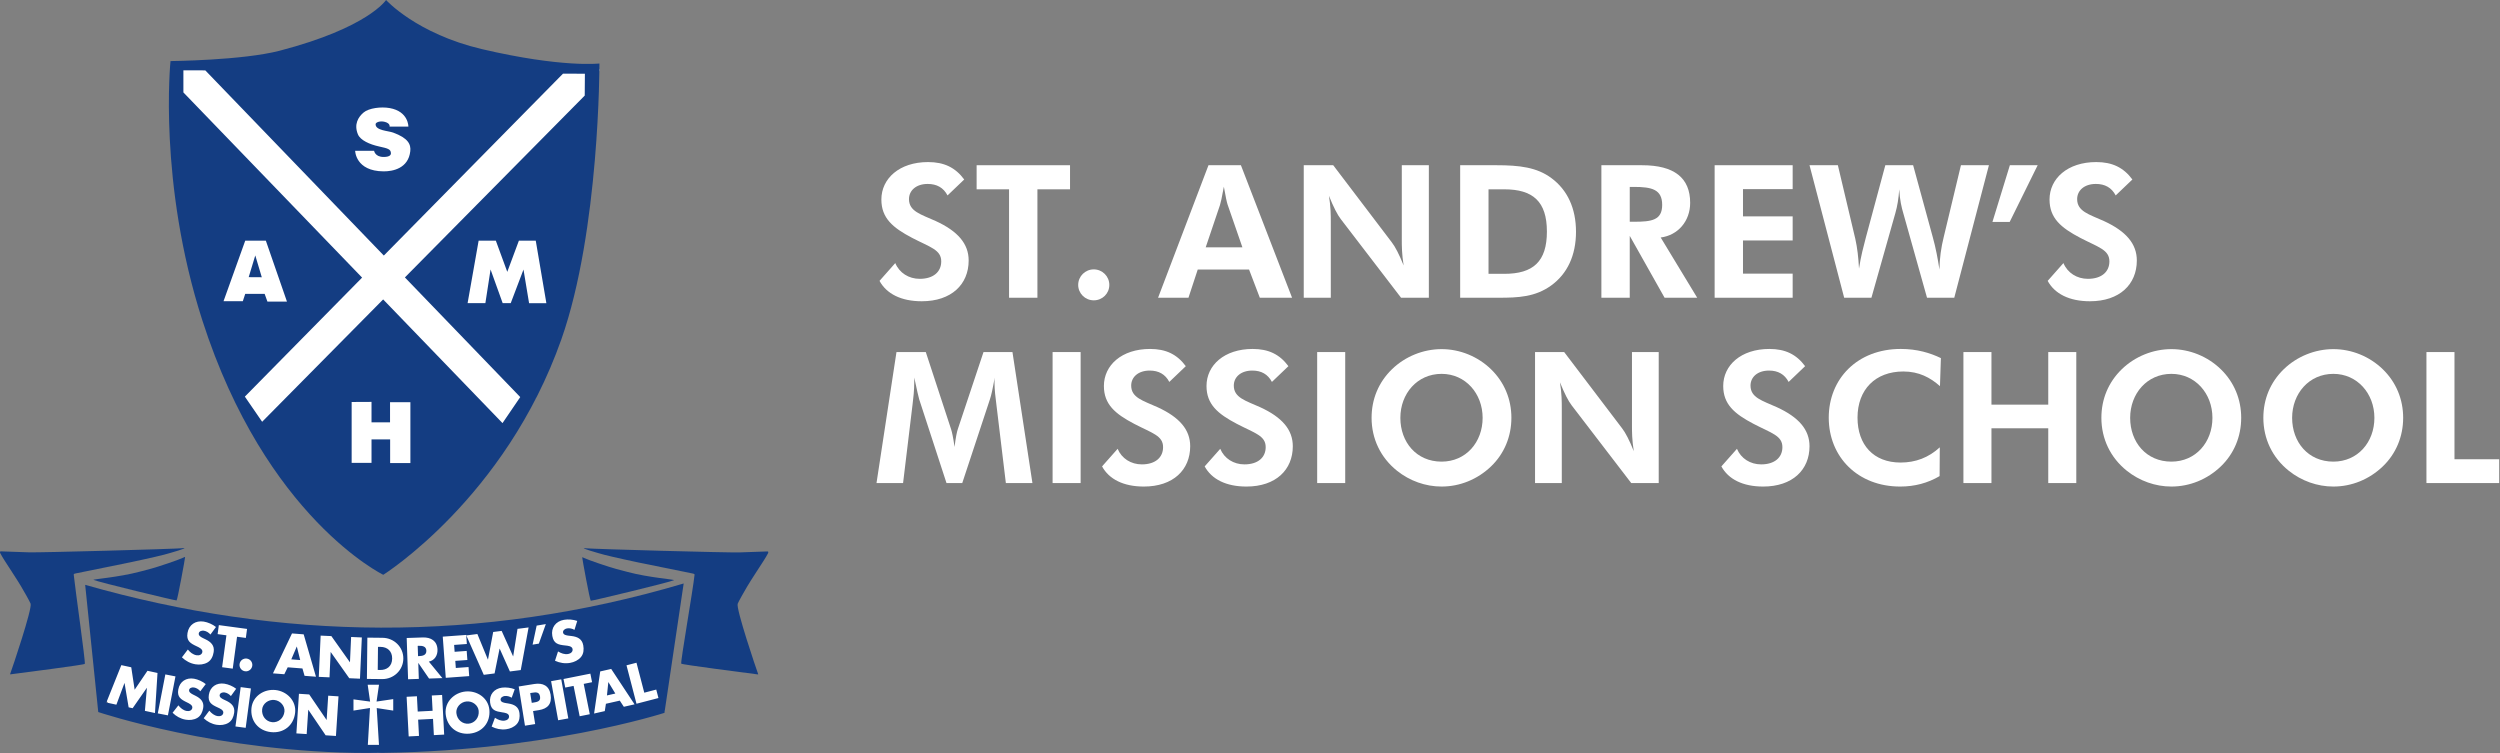 <svg xmlns="http://www.w3.org/2000/svg" xmlns:xlink="http://www.w3.org/1999/xlink" xmlns:serif="http://www.serif.com/" width="100%" height="100%" viewBox="0 0 2473 745" xml:space="preserve" style="fill-rule:evenodd;clip-rule:evenodd;stroke-linejoin:round;stroke-miterlimit:2;"><rect x="0" y="0" width="2473" height="745" fill="#808080" stroke="none"/><path d="M592.954,68.638l-63.015,324.949l-131.512,126.527l-137.349,-76.788l-45.332,-104.425l-35.581,-193.86l-1.795,-83.199l414.584,6.796Z" style="fill:#fff;"></path><path d="M639.39,615.676l17.712,87.926l-286.656,41.232l-81.879,-12.926l-173.593,-23.557l-15.885,-25.145l11.988,-77.203l1.603,17.601c88.034,-24.212 159.452,-1.281 249.468,2.265c65.949,2.598 148.45,-12.731 219.491,-15.82c21.857,-0.951 37.468,4.934 57.751,5.627Z" style="fill:#fff;"></path><g id="Emblem"><path id="T3" d="M676.288,577.18l-19.016,127.973c-0,0 -122.226,39.681 -293.164,39.681c-146.574,0 -266.917,-40.474 -266.917,-40.474l-12.939,-125.841c192.406,54.978 390.579,58.391 592.036,-1.339Zm-145.433,41.675l-4.01,18.841l6.199,-1.03l6.894,-19.319l-9.083,1.508Zm-215.511,50.691l10.606,0.475l1.121,-25l0.108,0.005l18.305,25.871l10.606,0.476l1.83,-40.801l-10.606,-0.475l-1.119,24.946l-0.108,-0.005l-18.308,-25.817l-10.606,-0.476l-1.829,40.801Zm108.883,-15.064c5.758,-1.224 8.734,-6.202 8.544,-11.832c-0.294,-8.716 -6.54,-12.353 -14.607,-12.082l-15.861,0.535l1.375,40.818l10.61,-0.357l-0.529,-15.7l0.109,-0.003l10.544,15.362l13.209,-0.445l-13.394,-16.296Zm-11.04,-15.616l1.028,-0.035c3.465,-0.117 7.385,0.402 7.534,4.841c0.15,4.439 -3.726,5.22 -7.191,5.337l-1.028,0.034l-0.343,-10.177Zm-50.241,32.721l15.057,0.164c11.32,0.124 20.842,-8.71 20.968,-20.193c0.125,-11.483 -9.148,-20.522 -20.522,-20.646l-15.058,-0.164l-0.445,40.839Zm10.963,-31.732l2.492,0.027c6.824,0.074 11.6,4.243 11.52,11.556c-0.087,7.962 -5.541,11.369 -11.878,11.3l-2.383,-0.026l0.249,-22.857Zm135.254,41.97c-3.716,-1.512 -8.681,-2.127 -12.606,-1.616c-7.799,1.014 -12.757,6.911 -11.729,14.813c0.981,7.541 5.38,8.65 11.968,9.631c2.249,0.338 6.354,0.802 6.724,3.642c0.356,2.738 -2.021,4.255 -4.396,4.564c-3.461,0.45 -6.692,-0.968 -9.511,-2.86l-3.277,8.725c4.34,2.272 9.358,3.3 14.264,2.661c3.926,-0.51 7.865,-2.126 10.576,-5.105c2.756,-3.037 3.169,-7.135 2.665,-11.008c-0.82,-6.301 -5.359,-8.494 -10.991,-9.39l-2.683,-0.439c-1.83,-0.34 -4.681,-0.861 -4.977,-3.134c-0.282,-2.169 2.056,-3.576 3.915,-3.818c2.479,-0.323 4.989,0.401 7.05,1.709l3.008,-8.375Zm-48.612,2.194c-11.251,1.071 -20.831,10.355 -19.705,22.176c1.204,12.651 11.127,20.705 23.675,19.51c12.547,-1.195 20.771,-10.977 19.566,-23.628c-1.125,-11.821 -12.285,-19.13 -23.536,-18.058Zm0.938,9.851c6.066,-0.577 11.513,3.874 12.026,9.266c0.642,6.741 -3.866,12.14 -9.933,12.718c-6.066,0.578 -11.512,-3.874 -12.154,-10.614c-0.514,-5.392 3.995,-10.792 10.061,-11.37Zm57.811,23.979l10.08,-1.613l-2.057,-12.857l5.708,-0.914c8.795,-1.407 13.09,-6.209 11.625,-15.363c-1.424,-8.897 -7.801,-11.832 -16.133,-10.499l-15.429,2.469l6.206,38.777Zm5.175,-32.264l1.697,-0.272c3.909,-0.626 7.26,-1.109 8.042,3.777c0.757,4.731 -2.843,5.307 -6.495,5.892l-1.697,0.271l-1.547,-9.668Zm-419.271,9.339l9.927,2.147l7.984,-21.4l0.102,0.022l4.03,23.997l3.971,0.859l13.991,-20.101l0.102,0.022l-1.978,22.699l9.978,2.157l2.496,-39.638l-9.927,-2.147l-12.682,18.732l-3.353,-22.199l-9.825,-2.125l-14.816,36.975Zm68.369,-25.847l-10.021,-1.943l-7.477,38.552l10.021,1.944l7.477,-38.553Zm29.961,7.621c-3.092,-2.556 -7.645,-4.629 -11.543,-5.316c-7.745,-1.367 -14.241,2.776 -15.625,10.623c-1.322,7.489 2.543,9.863 8.535,12.772c2.046,0.995 5.823,2.666 5.326,5.487c-0.48,2.719 -3.201,3.455 -5.561,3.039c-3.436,-0.606 -6.094,-2.927 -8.219,-5.576l-5.738,7.344c3.461,3.467 7.941,5.95 12.814,6.81c3.898,0.687 8.14,0.325 11.619,-1.705c3.539,-2.073 5.159,-5.86 5.838,-9.707c1.104,-6.257 -2.571,-9.709 -7.676,-12.249l-2.429,-1.222c-1.644,-0.872 -4.209,-2.223 -3.811,-4.48c0.38,-2.154 3.032,-2.797 4.879,-2.471c2.462,0.434 4.64,1.876 6.215,3.741l5.376,-7.09Zm30.092,4.632c-3.153,-2.481 -7.754,-4.445 -11.668,-5.039c-7.775,-1.181 -14.17,3.115 -15.367,10.994c-1.142,7.518 2.779,9.799 8.839,12.563c2.068,0.947 5.885,2.528 5.454,5.36c-0.414,2.729 -3.117,3.53 -5.486,3.17c-3.45,-0.524 -6.163,-2.78 -8.349,-5.378l-5.562,7.479c3.543,3.383 8.081,5.758 12.973,6.501c3.914,0.595 8.146,0.132 11.575,-1.982c3.488,-2.156 5.018,-5.98 5.604,-9.842c0.955,-6.282 -2.802,-9.645 -7.966,-12.063l-2.457,-1.163c-1.665,-0.833 -4.261,-2.123 -3.917,-4.388c0.329,-2.163 2.964,-2.869 4.818,-2.587c2.472,0.375 4.684,1.765 6.303,3.591l5.206,-7.216Zm337.383,-67.116c-3.931,-1.399 -9.117,-1.808 -13.172,-1.095c-8.056,1.415 -12.933,7.772 -11.499,15.935c1.369,7.789 5.99,8.736 12.881,9.451c2.353,0.246 6.639,0.538 7.154,3.472c0.497,2.827 -1.901,4.514 -4.355,4.945c-3.575,0.628 -6.997,-0.695 -10.014,-2.53l-3,9.217c4.614,2.159 9.875,2.994 14.943,2.103c4.055,-0.712 8.073,-2.573 10.752,-5.794c2.722,-3.283 2.961,-7.56 2.258,-11.561c-1.144,-6.509 -5.962,-8.577 -11.855,-9.246l-2.808,-0.331c-1.917,-0.269 -4.904,-0.679 -5.316,-3.026c-0.394,-2.241 1.97,-3.811 3.89,-4.148c2.561,-0.45 5.203,0.185 7.405,1.448l2.736,-8.84Zm-109.202,22.825l-0.656,-8.968l-23.175,1.696l2.979,40.732l23.176,-1.695l-0.656,-8.967l-12.587,0.92l-0.514,-7.023l11.939,-0.873l-0.656,-8.968l-11.939,0.874l-0.498,-6.807l12.587,-0.921Zm10.415,-9.875l-10.961,1.406l17.285,38.959l10.692,-1.372l4.94,-24.498l0.107,-0.014l10.104,22.568l10.745,-1.378l7.752,-42.171l-10.961,1.406l-4.272,27.144l-0.108,0.014l-11.308,-25.145l-8.381,1.075l-5.132,27.254l-0.108,0.013l-10.394,-25.261Zm-108.507,50.203l2.391,16.644l-16.451,-2.194l0,11.089l16.329,-2.559l-2.132,36.497l11.028,-0l-2.235,-36.431l16.338,2.496l0,-11.348l-16.494,2.418l2.417,-16.612l-11.191,0Zm-129.224,-47.51l8.697,1.173l1.202,-8.911l-27.914,-3.765l-1.202,8.91l8.696,1.174l-4.258,31.564l10.522,1.419l4.257,-31.564Zm-20.848,-9.638c-3.256,-2.609 -8.023,-4.693 -12.087,-5.347c-8.075,-1.3 -14.765,3.11 -16.082,11.292c-1.257,7.808 2.8,10.216 9.076,13.147c2.143,1.003 6.097,2.682 5.624,5.623c-0.456,2.835 -3.274,3.643 -5.734,3.247c-3.584,-0.577 -6.384,-2.948 -8.634,-5.669l-5.852,7.727c3.653,3.55 8.351,6.062 13.431,6.88c4.065,0.654 8.47,0.211 12.056,-1.956c3.647,-2.211 5.273,-6.174 5.918,-10.184c1.05,-6.525 -2.825,-10.056 -8.174,-12.618l-2.545,-1.232c-1.723,-0.881 -4.411,-2.247 -4.033,-4.6c0.362,-2.246 3.109,-2.956 5.035,-2.646c2.567,0.413 4.855,1.879 6.522,3.793l5.479,-7.457Zm30.37,31.228c-3.496,-0.417 -6.627,2.046 -7.044,5.542c-0.411,3.442 2.046,6.627 5.542,7.044c3.496,0.417 6.633,-2.1 7.044,-5.542c0.417,-3.496 -2.046,-6.627 -5.542,-7.044Zm55.162,9.797l2.094,7.281l11.286,0.882l-12.155,-41.916l-11.556,-0.903l-18.843,39.494l11.233,0.877l3.361,-6.855l14.58,1.14Zm-2.229,-8.324l-8.802,-0.688l5.387,-12.619l0.108,0.009l3.307,13.298Zm-48.736,28.111l-10.12,-1.346l-5.177,38.928l10.119,1.346l5.178,-38.928Zm24.282,1.534c-11.239,-1.198 -22.48,5.985 -23.738,17.793c-1.346,12.637 6.768,22.511 19.301,23.846c12.533,1.336 22.545,-6.606 23.892,-19.243c1.258,-11.808 -8.217,-21.198 -19.455,-22.396Zm-1.049,9.84c6.06,0.646 10.507,6.096 9.933,11.482c-0.717,6.733 -6.213,11.123 -12.273,10.477c-6.059,-0.646 -10.507,-6.095 -9.789,-12.828c0.574,-5.386 6.07,-9.777 12.129,-9.131Zm21.733,33.067l10.187,0.66l1.556,-24.012l0.104,0.006l17.103,25.221l10.187,0.66l2.539,-39.188l-10.187,-0.66l-1.553,23.96l-0.104,-0.007l-17.106,-25.169l-10.187,-0.66l-2.539,39.189Zm120.024,-21.612l-0.788,-15.136l-10.195,0.531l2.043,39.218l10.195,-0.531l-0.837,-16.072l14.719,-0.767l0.838,16.072l10.194,-0.531l-2.043,-39.218l-10.195,0.531l0.789,15.136l-14.72,0.767Zm164.209,-27.381l8.274,-1.653l-1.694,-8.478l-26.558,5.305l1.694,8.478l8.274,-1.652l5.999,30.031l10.01,-2l-5.999,-30.031Zm-22.222,-4.478l-10.046,1.815l6.984,38.645l10.045,-1.815l-6.983,-38.645Zm74.424,-16.446l-9.88,2.568l9.878,38.008l21.727,-5.647l-2.175,-8.368l-11.846,3.079l-7.704,-29.64Zm-16.517,37.493l3.997,6.089l10.616,-2.406l-23.108,-35.029l-10.87,2.464l-6.048,41.639l10.565,-2.395l1.133,-7.253l13.715,-3.109Zm-4.42,-7.009l-8.279,1.877l1.351,-13.124l0.101,-0.023l6.827,11.27Z" style="fill:#143d82;"></path><path id="T1" d="M92.524,573.631c-1.457,-0.648 24.814,-2.539 45.762,-8.14c9.417,-2.518 11.155,-2.606 28.071,-8.299c16.367,-5.508 16.627,-6.82 16.727,-6.018c0.102,0.81 -7.447,42.064 -8.42,42.778c-0.557,0.408 -77.168,-18.112 -82.14,-20.321Z" style="fill:#143d82;"></path><path id="T11" d="M666.709,573.931c1.46,-0.647 -24.871,-2.538 -45.868,-8.139c-9.439,-2.518 -11.181,-2.607 -28.136,-8.299c-16.404,-5.509 -16.665,-6.82 -16.766,-6.018c-0.101,0.81 7.465,42.064 8.44,42.778c0.558,0.408 77.346,-18.112 82.33,-20.322Z" style="fill:#143d82;"></path><path id="T2" d="M30.28,597.174c1.752,4.993 -18.149,63.939 -20.221,69.464c-0.106,0.282 -0.06,0.47 0.092,0.45c12.304,-1.655 73.321,-9.371 73.732,-10.378c0.835,-2.049 -9.424,-73.334 -10.954,-88.336c-0.077,-0.755 1.221,-0.997 1.964,-1.151c9.393,-1.941 54.198,-11.018 54.198,-11.018c-0,0 24.463,-5.189 33.237,-7.519c6.589,-1.749 24.113,-6.863 19.407,-6.456c-10.899,0.942 -141.805,4.471 -152.964,4.142c-19.541,-0.576 -23.185,-0.902 -27.985,-0.979c-0.846,-0.014 -0.943,0.897 -0.604,1.672c0.717,1.637 3.132,5.473 4.785,8.089c3.463,5.482 11.532,17.583 15.694,24.561c2.349,3.939 8.886,15.371 9.619,17.459Z" style="fill:#143d82;"></path><path id="T21" d="M729.719,597.253c-1.753,4.993 18.148,63.938 20.22,69.464c0.106,0.282 0.06,0.47 -0.091,0.449c-12.304,-1.654 -75.555,-9.684 -75.965,-10.691c-0.835,-2.05 11.656,-73.02 13.186,-88.022c0.077,-0.755 -1.221,-0.998 -1.964,-1.151c-9.392,-1.941 -54.198,-11.018 -54.198,-11.018c0,0 -24.462,-5.19 -33.236,-7.519c-6.59,-1.749 -24.114,-6.863 -19.408,-6.456c10.899,0.942 141.805,4.471 152.964,4.142c19.541,-0.576 23.185,-0.902 27.985,-0.979c0.846,-0.014 0.943,0.897 0.604,1.672c-0.717,1.637 -3.132,5.472 -4.785,8.089c-3.462,5.482 -11.532,17.583 -15.693,24.561c-2.349,3.939 -8.887,15.371 -9.619,17.459Z" style="fill:#143d82;"></path><path d="M168.669,60.417c0,-0 71.165,-0.645 108.054,-10.263c87.626,-22.847 105.162,-50.154 105.162,-50.154c0,0 30.076,33.406 94.973,48.618c79.207,18.567 116.096,14.189 116.096,14.189c-0,0 0.367,165.087 -37.695,272.979c-55.394,157.023 -176.129,232.807 -176.129,232.807c0,0 -116.159,-56.313 -178.977,-251.673c-43.916,-136.577 -31.484,-256.503 -31.484,-256.503Zm73.911,177.664l-21.469,59.874l19.084,-0l2.385,-7.276l19.203,0l2.743,7.634l19.322,-0l-20.873,-60.232l-20.395,-0Zm230.88,-0l-10.911,61.777l17.587,-0l5.13,-33.302l11.969,33.302l7.979,-0l12.621,-33.22l5.537,33.301l17.098,0l-10.503,-61.858l-16.692,-0l-11.48,30.836l-11.318,-30.836l-17.017,-0Zm-93.787,14.709l-176.594,-183.181l-21.665,-0.069l0,21.874l176.775,183.186l-115.976,117.736l17.102,24.881l119.698,-121.039l118.072,122.353l17.544,-25.752l-114.101,-118.357l177.889,-179.881l0.167,-21.618l-21.662,-0.071l-177.249,179.938Zm-31.824,144.848l0,60.208l19.656,-0l0,-23.186l18.416,-0l-0,23.377l20.036,-0l0,-60.208l-20.132,-0l0,19.942l-18.32,-0l0,-20.229l-19.656,0.096Zm37.515,-272.43l18.607,-0c-0,-0 0.244,-14.958 -18.464,-18.301c-8.559,-1.53 -20.61,-0.033 -25.858,4.388c-5.248,4.421 -9.745,11.671 -5.581,21.641c2.43,5.82 11.599,9.899 20.918,11.943c8.732,1.915 11.647,2.681 11.714,6.759c0.03,1.825 -1.634,3.626 -7.203,3.626c-8.628,-0 -9.439,-6.127 -9.439,-6.127l-18.75,0.013c0,-0 0.248,20.189 28.189,20.361c9.065,0.056 24.482,-2.942 26.352,-19.95c0.746,-6.781 -2.107,-12.96 -16.908,-18.389c-5.008,-1.837 -17.49,-2.003 -17.408,-8.299c0.024,-1.842 4.355,-3.59 9.119,-2.324c5.62,1.494 4.712,4.659 4.712,4.659Z" style="fill:#143d82;"></path><path d="M252.522,252.669l-6.516,21.494l12.947,0.085l-6.431,-21.579Z" style="fill:#143d82;"></path></g><g transform="matrix(1,0,0,1,-516.732,-1259.85)"><g transform="matrix(183.333,0,0,183.333,1380.51,1554.37)"><path d="M0.034,-0.091c0.038,0.07 0.117,0.11 0.228,0.11c0.16,-0 0.253,-0.091 0.253,-0.22c0,-0.09 -0.058,-0.158 -0.178,-0.213c-0.08,-0.036 -0.144,-0.052 -0.144,-0.118c0,-0.047 0.039,-0.082 0.101,-0.082c0.049,0 0.085,0.02 0.107,0.062l0.09,-0.086c-0.048,-0.065 -0.109,-0.094 -0.195,-0.094c-0.155,0 -0.252,0.089 -0.252,0.202c0,0.1 0.061,0.152 0.166,0.207c0.098,0.051 0.157,0.064 0.157,0.127c0,0.056 -0.042,0.094 -0.116,0.094c-0.059,0 -0.11,-0.032 -0.132,-0.085l-0.085,0.096Z" style="fill:#fff;fill-rule:nonzero;"></path></g><g transform="matrix(183.333,0,0,183.333,1479.33,1554.37)"><path d="M0.347,-0.585l0.176,0l0,-0.13l-0.504,0l-0,0.13l0.175,0l-0,0.585l0.153,-0l0,-0.585Z" style="fill:#fff;fill-rule:nonzero;"></path></g><g transform="matrix(183.333,0,0,183.333,1570.63,1554.37)"><path d="M0.069,-0.069c0,0.045 0.037,0.083 0.084,0.083c0.047,0 0.084,-0.037 0.084,-0.083c-0,-0.047 -0.038,-0.084 -0.084,-0.084c-0.046,0 -0.084,0.037 -0.084,0.084Z" style="fill:#fff;fill-rule:nonzero;"></path></g><g transform="matrix(183.333,0,0,183.333,1663.21,1554.37)"><path d="M-0.005,-0l0.164,-0l0.05,-0.152l0.277,0l0.058,0.152l0.174,-0l-0.276,-0.715l-0.175,0l-0.272,0.715Zm0.455,-0.272l-0.198,0l0.077,-0.228c0.003,-0.009 0.011,-0.042 0.021,-0.099c0.009,0.052 0.016,0.084 0.02,0.096l0.08,0.231Z" style="fill:#fff;fill-rule:nonzero;"></path></g><g transform="matrix(183.333,0,0,183.333,1791.73,1554.37)"><path d="M0.08,-0l0.146,-0l0,-0.408c0,-0.035 0,-0.082 -0.01,-0.142c0.024,0.06 0.046,0.103 0.064,0.126l0.325,0.424l0.15,0l0,-0.715l-0.146,0l0,0.4c0,0.034 0,0.08 0.01,0.141c-0.024,-0.06 -0.046,-0.102 -0.064,-0.125l-0.316,-0.416l-0.159,0l0,0.715Z" style="fill:#fff;fill-rule:nonzero;"></path></g><g transform="matrix(183.333,0,0,183.333,1946.46,1554.37)"><path d="M0.08,-0l0.207,-0c0.107,-0 0.198,-0.004 0.284,-0.066c0.087,-0.063 0.134,-0.162 0.134,-0.29c-0,-0.126 -0.046,-0.225 -0.132,-0.289c-0.079,-0.059 -0.173,-0.07 -0.298,-0.07l-0.195,0l-0,0.715Zm0.153,-0.129l-0,-0.456l0.085,0c0.154,0 0.23,0.065 0.23,0.228c0,0.162 -0.074,0.228 -0.23,0.228l-0.085,0Z" style="fill:#fff;fill-rule:nonzero;"></path></g><g transform="matrix(183.333,0,0,183.333,2086.16,1554.37)"><path d="M0.233,-0.41l0,-0.188l0.023,0c0.097,0 0.152,0.014 0.152,0.097c0,0.083 -0.057,0.091 -0.152,0.091l-0.023,0Zm0.364,0.41l-0.197,-0.325c0.093,-0.012 0.159,-0.088 0.159,-0.187c0,-0.135 -0.086,-0.203 -0.26,-0.203l-0.219,0l0,0.715l0.153,0l0,-0.334l0.188,0.334l0.176,0Z" style="fill:#fff;fill-rule:nonzero;"></path></g><g transform="matrix(183.333,0,0,183.333,2198.18,1554.37)"><path d="M0.08,-0l0.421,-0l0,-0.13l-0.268,0l0,-0.179l0.268,0l0,-0.13l-0.268,0l0,-0.147l0.268,0l0,-0.129l-0.421,0l-0,0.715Z" style="fill:#fff;fill-rule:nonzero;"></path></g><g transform="matrix(183.333,0,0,183.333,2303.41,1554.37)"><path d="M0.577,-0.715l-0.15,0l-0.105,0.39c-0.012,0.046 -0.027,0.101 -0.037,0.168c-0.003,-0.059 -0.009,-0.112 -0.02,-0.161l-0.094,-0.397l-0.153,0l0.187,0.715l0.147,-0l0.129,-0.456c0.011,-0.038 0.018,-0.081 0.021,-0.129c0.003,0.057 0.013,0.099 0.022,0.129l0.128,0.456l0.147,-0l0.187,-0.715l-0.151,-0l-0.093,0.388c-0.014,0.056 -0.022,0.113 -0.023,0.175c-0.009,-0.059 -0.02,-0.118 -0.036,-0.175l-0.106,-0.388Z" style="fill:#fff;fill-rule:nonzero;"></path></g><g transform="matrix(183.333,0,0,183.333,2481.98,1554.37)"><path d="M0.031,-0.409l0.093,0l0.151,-0.306l-0.15,0l-0.094,0.306Z" style="fill:#fff;fill-rule:nonzero;"></path></g><g transform="matrix(183.333,0,0,183.333,2536.06,1554.37)"><path d="M0.034,-0.091c0.038,0.07 0.117,0.11 0.228,0.11c0.16,-0 0.253,-0.091 0.253,-0.22c0,-0.09 -0.058,-0.158 -0.178,-0.213c-0.08,-0.036 -0.144,-0.052 -0.144,-0.118c0,-0.047 0.039,-0.082 0.101,-0.082c0.049,0 0.085,0.02 0.107,0.062l0.09,-0.086c-0.048,-0.065 -0.109,-0.094 -0.195,-0.094c-0.155,0 -0.252,0.089 -0.252,0.202c0,0.1 0.061,0.152 0.166,0.207c0.098,0.051 0.157,0.064 0.157,0.127c0,0.056 -0.042,0.094 -0.116,0.094c-0.059,0 -0.11,-0.032 -0.132,-0.085l-0.085,0.096Z" style="fill:#fff;fill-rule:nonzero;"></path></g><g transform="matrix(181.25,0,0,181.25,1380.51,1737.7)"><path d="M0.018,-0l0.145,-0l0.052,-0.431c0.004,-0.033 0.009,-0.073 0.009,-0.124l0,-0.021c0.015,0.07 0.024,0.11 0.027,0.119l0.149,0.457l0.086,-0l0.151,-0.457c0.007,-0.02 0.016,-0.06 0.026,-0.119c-0.001,0.009 -0.001,0.018 -0.001,0.027c0,0.04 0.005,0.079 0.01,0.118l0.052,0.431l0.145,-0l-0.109,-0.715l-0.158,-0l-0.14,0.42c-0.005,0.014 -0.012,0.047 -0.018,0.098c-0.007,-0.05 -0.014,-0.082 -0.019,-0.097l-0.138,-0.421l-0.16,-0l-0.109,0.715Z" style="fill:#fff;fill-rule:nonzero;"></path></g><g transform="matrix(181.25,0,0,181.25,1542.91,1737.7)"><rect x="0.083" y="-0.715" width="0.153" height="0.715" style="fill:#fff;fill-rule:nonzero;"></rect></g><g transform="matrix(181.25,0,0,181.25,1600.73,1737.7)"><path d="M0.034,-0.091c0.038,0.07 0.117,0.11 0.228,0.11c0.16,-0 0.253,-0.091 0.253,-0.22c0,-0.09 -0.058,-0.158 -0.178,-0.213c-0.08,-0.036 -0.144,-0.052 -0.144,-0.118c0,-0.047 0.039,-0.082 0.101,-0.082c0.049,0 0.085,0.02 0.107,0.062l0.09,-0.086c-0.048,-0.065 -0.109,-0.094 -0.195,-0.094c-0.155,0 -0.252,0.089 -0.252,0.202c0,0.1 0.061,0.152 0.166,0.207c0.098,0.051 0.157,0.064 0.157,0.127c0,0.056 -0.042,0.094 -0.116,0.094c-0.059,0 -0.11,-0.032 -0.132,-0.085l-0.085,0.096Z" style="fill:#fff;fill-rule:nonzero;"></path></g><g transform="matrix(181.25,0,0,181.25,1702.23,1737.7)"><path d="M0.034,-0.091c0.038,0.07 0.117,0.11 0.228,0.11c0.16,-0 0.253,-0.091 0.253,-0.22c0,-0.09 -0.058,-0.158 -0.178,-0.213c-0.08,-0.036 -0.144,-0.052 -0.144,-0.118c0,-0.047 0.039,-0.082 0.101,-0.082c0.049,0 0.085,0.02 0.107,0.062l0.09,-0.086c-0.048,-0.065 -0.109,-0.094 -0.195,-0.094c-0.155,0 -0.252,0.089 -0.252,0.202c0,0.1 0.061,0.152 0.166,0.207c0.098,0.051 0.157,0.064 0.157,0.127c0,0.056 -0.042,0.094 -0.116,0.094c-0.059,0 -0.11,-0.032 -0.132,-0.085l-0.085,0.096Z" style="fill:#fff;fill-rule:nonzero;"></path></g><g transform="matrix(181.25,0,0,181.25,1804.64,1737.7)"><rect x="0.083" y="-0.715" width="0.153" height="0.715" style="fill:#fff;fill-rule:nonzero;"></rect></g><g transform="matrix(181.25,0,0,181.25,1864.63,1737.7)"><path d="M0.431,-0.117c-0.137,0 -0.225,-0.106 -0.225,-0.239c0,-0.132 0.092,-0.24 0.225,-0.24c0.131,0 0.224,0.108 0.224,0.24c0,0.133 -0.091,0.239 -0.224,0.239Zm0.381,-0.239c0,-0.101 -0.038,-0.194 -0.111,-0.265c-0.072,-0.07 -0.17,-0.11 -0.27,-0.11c-0.1,0 -0.199,0.04 -0.271,0.11c-0.073,0.071 -0.111,0.163 -0.111,0.265c-0,0.114 0.049,0.217 0.139,0.289c0.069,0.055 0.155,0.086 0.243,0.086c0.1,0 0.196,-0.039 0.27,-0.11c0.072,-0.069 0.111,-0.163 0.111,-0.265Z" style="fill:#fff;fill-rule:nonzero;"></path></g><g transform="matrix(181.25,0,0,181.25,2020.69,1737.7)"><path d="M0.08,-0l0.146,-0l0,-0.408c0,-0.035 0,-0.082 -0.01,-0.142c0.024,0.06 0.046,0.103 0.064,0.126l0.325,0.424l0.15,0l0,-0.715l-0.146,0l0,0.4c0,0.034 0,0.08 0.01,0.141c-0.024,-0.06 -0.046,-0.102 -0.064,-0.125l-0.316,-0.416l-0.159,0l0,0.715Z" style="fill:#fff;fill-rule:nonzero;"></path></g><g transform="matrix(181.25,0,0,181.25,2213.36,1737.7)"><path d="M0.034,-0.091c0.038,0.07 0.117,0.11 0.228,0.11c0.16,-0 0.253,-0.091 0.253,-0.22c0,-0.09 -0.058,-0.158 -0.178,-0.213c-0.08,-0.036 -0.144,-0.052 -0.144,-0.118c0,-0.047 0.039,-0.082 0.101,-0.082c0.049,0 0.085,0.02 0.107,0.062l0.09,-0.086c-0.048,-0.065 -0.109,-0.094 -0.195,-0.094c-0.155,0 -0.252,0.089 -0.252,0.202c0,0.1 0.061,0.152 0.166,0.207c0.098,0.051 0.157,0.064 0.157,0.127c0,0.056 -0.042,0.094 -0.116,0.094c-0.059,0 -0.11,-0.032 -0.132,-0.085l-0.085,0.096Z" style="fill:#fff;fill-rule:nonzero;"></path></g><g transform="matrix(181.25,0,0,181.25,2316.85,1737.7)"><path d="M0.656,-0.529l0.005,-0.153c-0.058,-0.028 -0.129,-0.05 -0.219,-0.05c-0.238,0 -0.393,0.164 -0.393,0.375c-0,0.215 0.159,0.376 0.39,0.376c0.079,0 0.15,-0.019 0.215,-0.057l0.001,-0.157c-0.061,0.056 -0.132,0.083 -0.214,0.083c-0.148,0 -0.235,-0.097 -0.235,-0.245c-0,-0.153 0.097,-0.252 0.25,-0.252c0.085,0 0.147,0.033 0.2,0.08Z" style="fill:#fff;fill-rule:nonzero;"></path></g><g transform="matrix(181.25,0,0,181.25,2444.45,1737.7)"><path d="M0.08,-0l0.153,-0l0,-0.299l0.31,0l0,0.299l0.153,-0l0,-0.715l-0.153,0l0,0.287l-0.31,-0l0,-0.287l-0.153,0l0,0.715Z" style="fill:#fff;fill-rule:nonzero;"></path></g><g transform="matrix(181.25,0,0,181.25,2586.55,1737.7)"><path d="M0.431,-0.117c-0.137,0 -0.225,-0.106 -0.225,-0.239c0,-0.132 0.092,-0.24 0.225,-0.24c0.131,0 0.224,0.108 0.224,0.24c0,0.133 -0.091,0.239 -0.224,0.239Zm0.381,-0.239c0,-0.101 -0.038,-0.194 -0.111,-0.265c-0.072,-0.07 -0.17,-0.11 -0.27,-0.11c-0.1,0 -0.199,0.04 -0.271,0.11c-0.073,0.071 -0.111,0.163 -0.111,0.265c-0,0.114 0.049,0.217 0.139,0.289c0.069,0.055 0.155,0.086 0.243,0.086c0.1,0 0.196,-0.039 0.27,-0.11c0.072,-0.069 0.111,-0.163 0.111,-0.265Z" style="fill:#fff;fill-rule:nonzero;"></path></g><g transform="matrix(181.25,0,0,181.25,2746.77,1737.7)"><path d="M0.431,-0.117c-0.137,0 -0.225,-0.106 -0.225,-0.239c0,-0.132 0.092,-0.24 0.225,-0.24c0.131,0 0.224,0.108 0.224,0.24c0,0.133 -0.091,0.239 -0.224,0.239Zm0.381,-0.239c0,-0.101 -0.038,-0.194 -0.111,-0.265c-0.072,-0.07 -0.17,-0.11 -0.27,-0.11c-0.1,0 -0.199,0.04 -0.271,0.11c-0.073,0.071 -0.111,0.163 -0.111,0.265c-0,0.114 0.049,0.217 0.139,0.289c0.069,0.055 0.155,0.086 0.243,0.086c0.1,0 0.196,-0.039 0.27,-0.11c0.072,-0.069 0.111,-0.163 0.111,-0.265Z" style="fill:#fff;fill-rule:nonzero;"></path></g><g transform="matrix(181.25,0,0,181.25,2902.47,1737.7)"><path d="M0.08,-0l0.397,-0l0,-0.13l-0.244,0l-0,-0.585l-0.153,0l-0,0.715Z" style="fill:#fff;fill-rule:nonzero;"></path></g></g></svg>